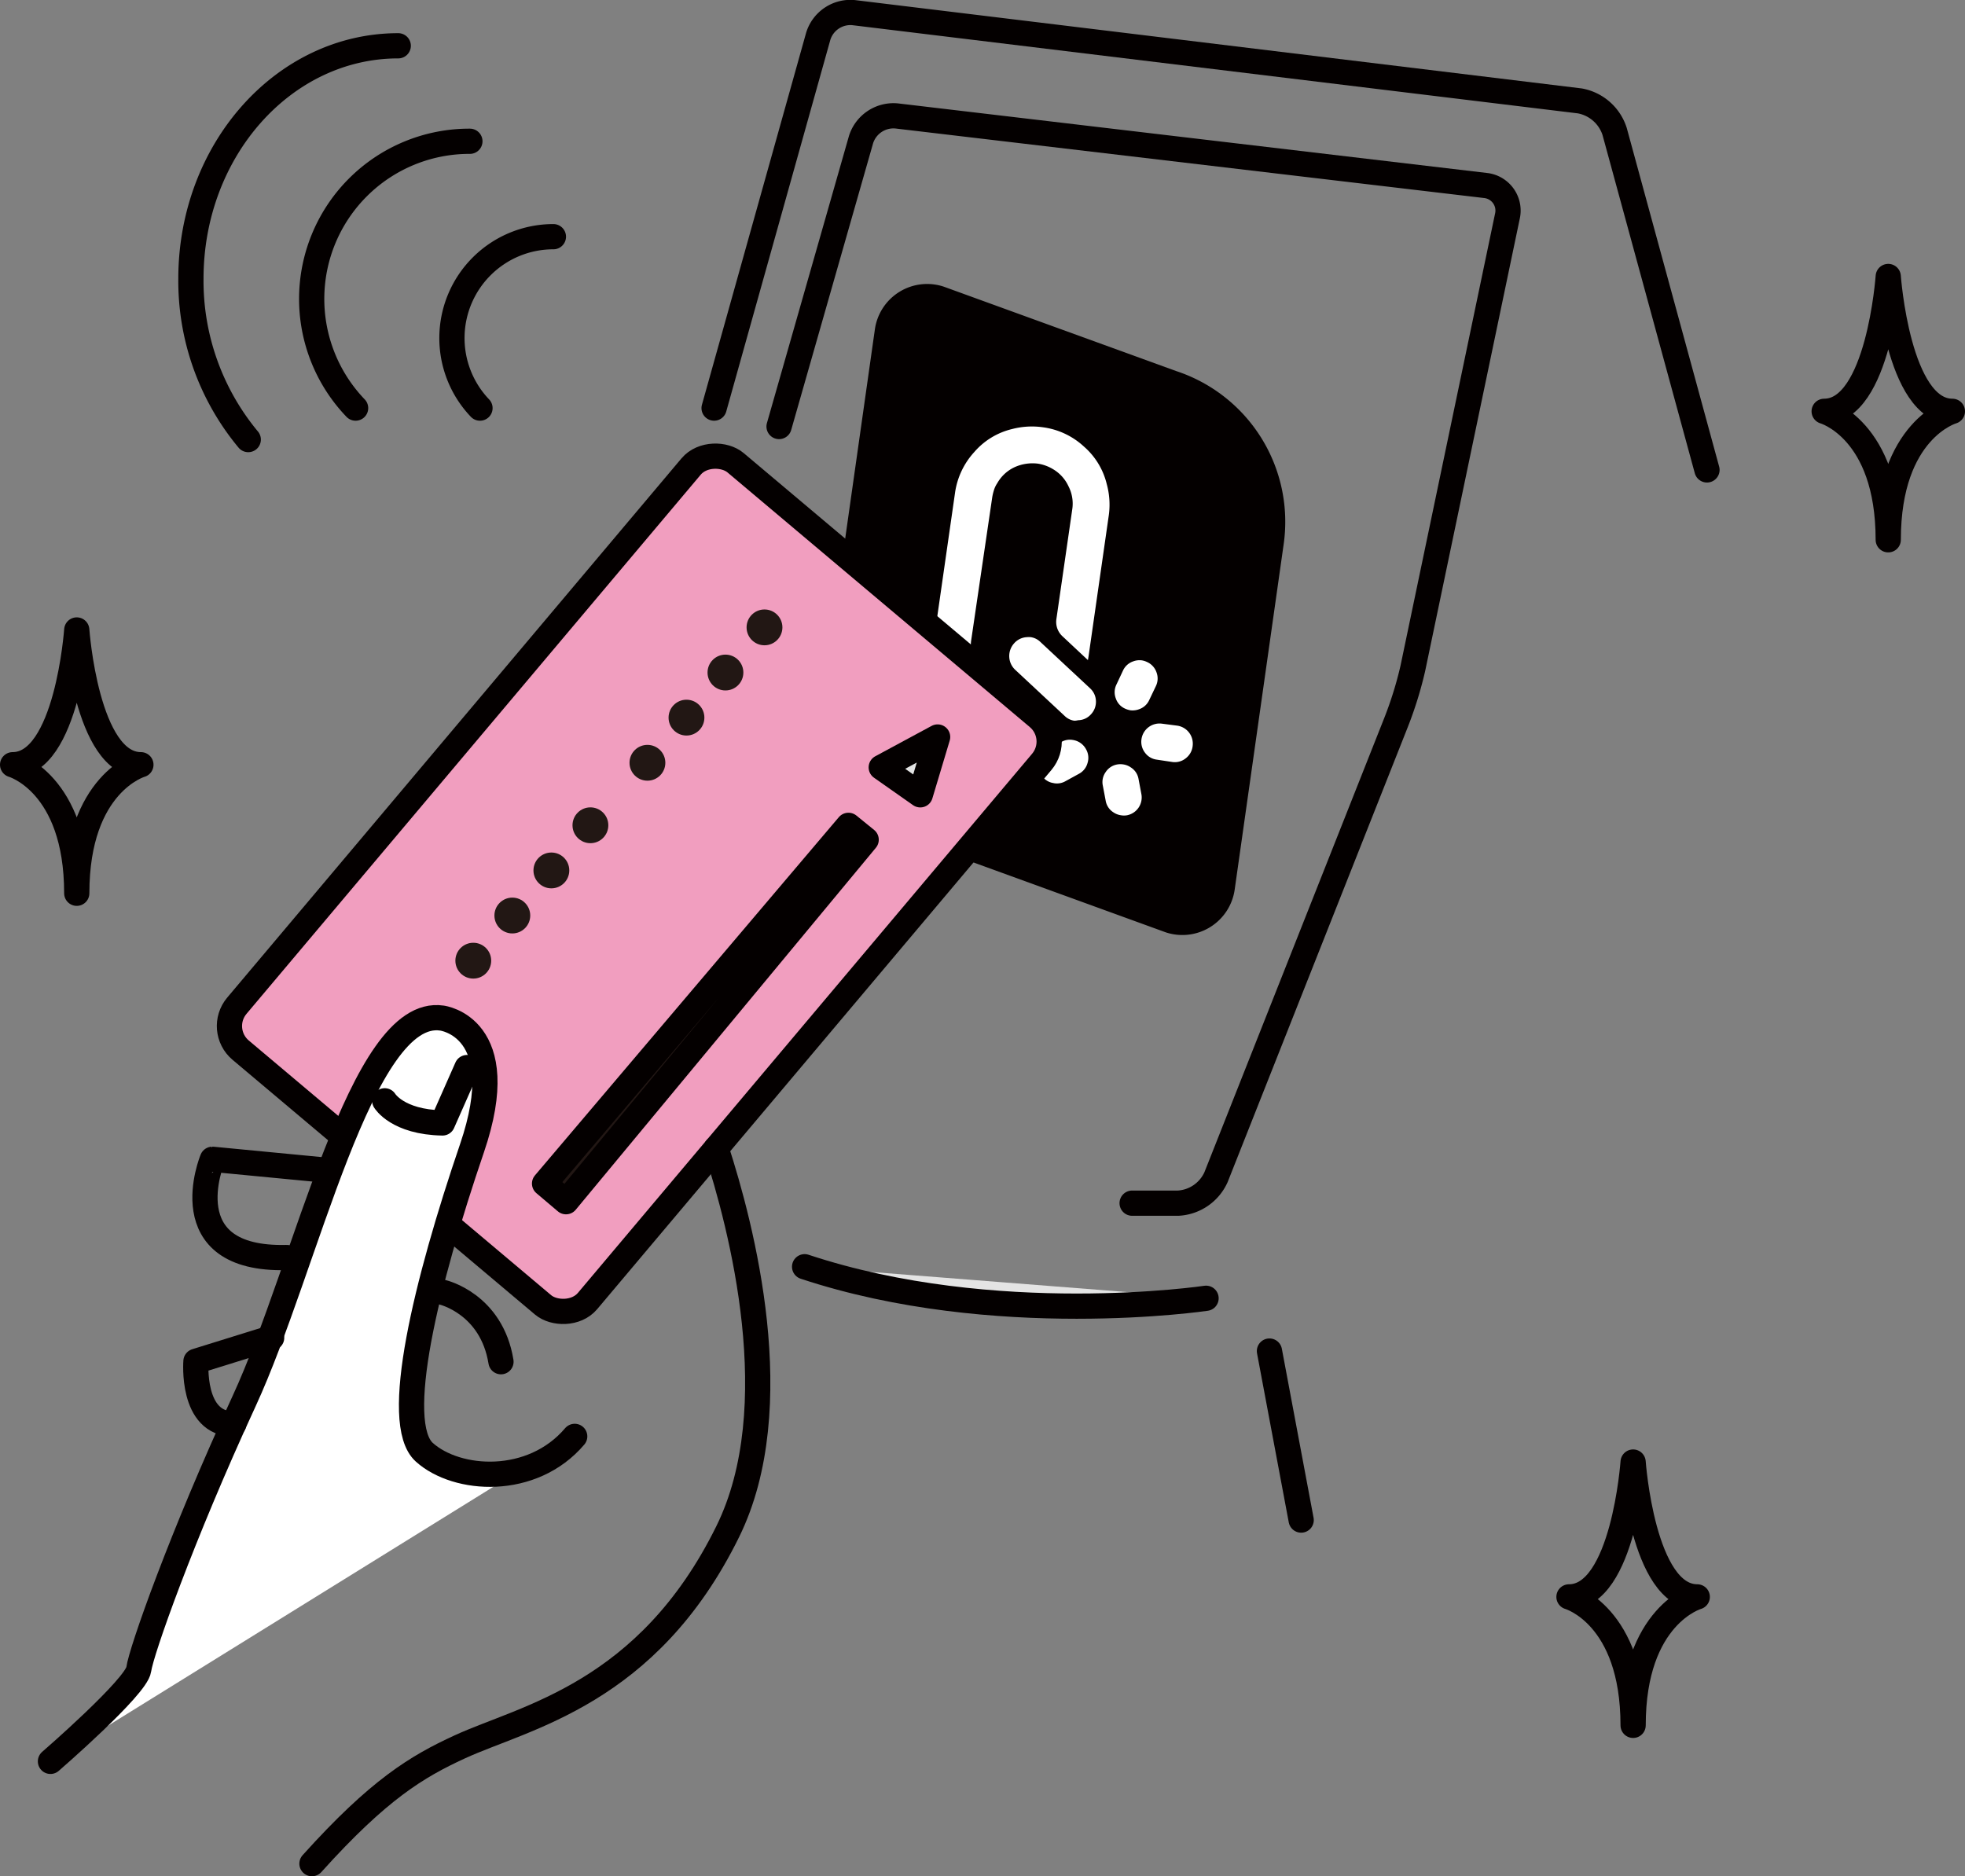 <svg xmlns="http://www.w3.org/2000/svg" viewBox="0 0 311.55 297.53"><rect x="0" y="0" width="311.55" height="297.53" fill="#808080" stroke="none"/><defs><style>.cls-1,.cls-7{fill:none;}.cls-1,.cls-3,.cls-7,.cls-8,.cls-9{stroke:#040000;stroke-width:4px;}.cls-1,.cls-3,.cls-8,.cls-9{stroke-linecap:round;stroke-linejoin:round;}.cls-2,.cls-3{fill:#e4e4e4;}.cls-4{fill:#040000;}.cls-5,.cls-8{fill:#fff;}.cls-6{fill:#f19ebf;}.cls-7{stroke-miterlimit:10;}.cls-10,.cls-9{fill:#221714;}</style></defs><g id="レイヤー_2" data-name="レイヤー 2"><g id="レイヤー_1-2" data-name="レイヤー 1"><path class="cls-1" d="M179.5,190.78h7.3a7,7,0,0,0,6-4.12l28.57-72.17A60.38,60.38,0,0,0,224,106l15-71.73a4,4,0,0,0-3.5-4.86L142.13,18.38a5.4,5.4,0,0,0-5.61,3.74l-13,45.51"/><path class="cls-1" d="M113.22,64.71,129.73,5.76A5.34,5.34,0,0,1,135.32,2L250.48,16A7.13,7.13,0,0,1,256,20.85l14.64,53.66"/><path class="cls-2" d="M191.22,205.86s-33.5,5-63.65-5"/><path class="cls-1" d="M191.22,205.86s-33.5,5-63.65-5"/><line class="cls-3" x1="201.27" y1="214.23" x2="206.3" y2="241.03"/><path class="cls-1" d="M76.1,64.71A16.08,16.08,0,0,1,87.74,37.53"/><path class="cls-1" d="M56.38,64.71A25,25,0,0,1,74.5,22.4"/><path class="cls-1" d="M39.36,69.7a39.35,39.35,0,0,1-9.09-25.5C30.27,23.8,45,7.26,63.14,7.26"/><path class="cls-4" d="M148,134.45l36.84,13.39a8.38,8.38,0,0,0,10.92-6.79l7.77-54.79a25.16,25.16,0,0,0-17.07-27.43L149.62,45.45a8.37,8.37,0,0,0-10.91,6.79L130.94,107A25.15,25.15,0,0,0,148,134.45Z"/><path class="cls-5" d="M170.34,114.28a2.73,2.73,0,0,1-1.52-.74l-7.92-7.39a3,3,0,0,1-.13-4.12,2.87,2.87,0,0,1,2.07-1,2.66,2.66,0,0,1,.57,0,2.73,2.73,0,0,1,1.52.74l7.92,7.39a2.83,2.83,0,0,1,.91,2,2.89,2.89,0,0,1-.82,2.14,2.76,2.76,0,0,1-2,.9A2.69,2.69,0,0,1,170.34,114.28Z"/><path class="cls-5" d="M167.18,124.2l-.44-.09a2.69,2.69,0,0,1-1.7-1.35,2.76,2.76,0,0,1-.26-2.22,2.71,2.71,0,0,1,1.35-1.71l2.17-1.19a2.66,2.66,0,0,1,1.72-.32,3.43,3.43,0,0,1,.44.09,2.84,2.84,0,0,1,1.74,1.41,2.71,2.71,0,0,1,.23,2.16,2.74,2.74,0,0,1-1.35,1.71l-2.17,1.19A2.7,2.7,0,0,1,167.18,124.2Z"/><path class="cls-5" d="M177.71,129.27a2.83,2.83,0,0,1-1.19-.47,2.7,2.7,0,0,1-1.21-1.81l-.46-2.43a2.71,2.71,0,0,1,.45-2.13,2.75,2.75,0,0,1,1.87-1.22,2.93,2.93,0,0,1,.93,0,2.81,2.81,0,0,1,1.2.48,2.7,2.7,0,0,1,1.21,1.81l.46,2.44a2.88,2.88,0,0,1-2.26,3.33A2.82,2.82,0,0,1,177.71,129.27Z"/><path class="cls-5" d="M183.39,120.45a2.73,2.73,0,0,1-1.83-1.07,2.83,2.83,0,0,1-.58-2.16,2.89,2.89,0,0,1,3.18-2.48l2.47.32a2.88,2.88,0,0,1,2.47,3.18,2.83,2.83,0,0,1-1.1,2,2.75,2.75,0,0,1-2.09.59Z"/><path class="cls-5" d="M179.24,112.63a3.5,3.5,0,0,1-.87-.27,2.69,2.69,0,0,1-1.46-1.62,2.73,2.73,0,0,1,.09-2.17l1.05-2.24a2.75,2.75,0,0,1,1.62-1.46,2.85,2.85,0,0,1,1.37-.16,3,3,0,0,1,.8.25,2.79,2.79,0,0,1,1.52,1.64,2.75,2.75,0,0,1-.09,2.18L182.21,111a2.73,2.73,0,0,1-1.61,1.46A2.92,2.92,0,0,1,179.24,112.63Z"/><path class="cls-5" d="M158.65,114.52a12.37,12.37,0,0,1-6.53-3.07,13.81,13.81,0,0,1-2.25-2.74,12.4,12.4,0,0,1-1.4-3.26,12.54,12.54,0,0,1-.27-4.88l3.22-22.43a12.07,12.07,0,0,1,3.05-6.46,11.43,11.43,0,0,1,6-3.65,12.37,12.37,0,0,1,4.88-.28,11.88,11.88,0,0,1,6.52,3.07,11.43,11.43,0,0,1,3.6,5.92,12.3,12.3,0,0,1,.34,4.89l-3.22,22.44-.1.6-4.06-3.8a3.1,3.1,0,0,1-.94-2.7L170,80.8a6,6,0,0,0-.59-3.69A6.09,6.09,0,0,0,167,74.42a6.62,6.62,0,0,0-2.43-.9,6.88,6.88,0,0,0-3.73.57,6.11,6.11,0,0,0-2.72,2.52,4.15,4.15,0,0,0-.54,1.14,7.92,7.92,0,0,0-.28,1.22L154,101.41a6.15,6.15,0,0,0,.57,3.74,6.06,6.06,0,0,0,2.44,2.7,5.78,5.78,0,0,0,.94.45,5.16,5.16,0,0,1,1.77,1l4.85,4.54-.19.07c-.32.12-.61.21-.89.29A12.56,12.56,0,0,1,158.65,114.52Z"/><rect class="cls-6" x="40.47" y="103.79" width="121.79" height="72.69" rx="5" transform="translate(-71.12 127.38) rotate(-49.89)"/><rect class="cls-7" x="40.47" y="103.79" width="121.79" height="72.69" rx="5" transform="translate(-71.12 127.38) rotate(-49.89)"/><path class="cls-8" d="M8,279.29S21.64,267.48,22,264.7s6.76-21,16.69-42.5,18.53-62.66,31.37-60.77c0,0,11.36,1.36,4.77,20.65-7.26,21.28-12.71,43.56-7.55,48.2s17.08,5.43,23.84-2.52"/><path class="cls-1" d="M113.54,182.09c4,12.3,11.58,41,1.84,60.77C102.67,268.67,83.2,272.25,72.88,277c-6.75,3.11-12.82,6.73-23.42,18.51"/><path class="cls-1" d="M43.07,212.12l-12,3.73s-.81,10,6,9.94"/><path class="cls-1" d="M51.17,185.5l-17.5-1.68S27,199.88,45.47,199.4"/><path class="cls-1" d="M70.19,204.92s7.75,1.79,9.24,11"/><path class="cls-1" d="M61,174.55s2,3.38,9.16,3.51l3.88-8.78"/><polygon class="cls-9" points="89.74 190.55 86.34 187.67 134.52 130.87 137.33 133.15 89.74 190.55"/><circle class="cls-10" cx="121.21" cy="99.48" r="2.84"/><circle class="cls-10" cx="115.02" cy="106.64" r="2.84"/><circle class="cls-10" cx="108.84" cy="113.79" r="2.84"/><circle class="cls-10" cx="102.65" cy="120.95" r="2.84"/><circle class="cls-10" cx="93.61" cy="130.86" r="2.84"/><circle class="cls-10" cx="87.42" cy="138.02" r="2.84"/><circle class="cls-10" cx="81.23" cy="145.17" r="2.84"/><circle class="cls-10" cx="75.04" cy="152.33" r="2.84"/><polygon class="cls-3" points="148.66 116.86 139.72 121.68 145.91 126.03 148.66 116.86"/><path class="cls-1" d="M258.93,231.83s-1.51,21.38-10.17,21.38c0,0,10.17,2.87,10.17,20.37,0-17.5,10.17-20.37,10.17-20.37C260.43,253.21,258.93,231.83,258.93,231.83Z"/><path class="cls-1" d="M12.17,99.89S10.66,121.26,2,121.26c0,0,10.17,2.88,10.17,20.38,0-17.5,10.17-20.38,10.17-20.38C13.67,121.26,12.17,99.89,12.17,99.89Z"/><path class="cls-1" d="M299.38,43.84s-1.5,21.38-10.16,21.38c0,0,10.16,2.87,10.16,20.37,0-17.5,10.17-20.37,10.17-20.37C300.89,65.22,299.38,43.84,299.38,43.84Z"/></g></g></svg>